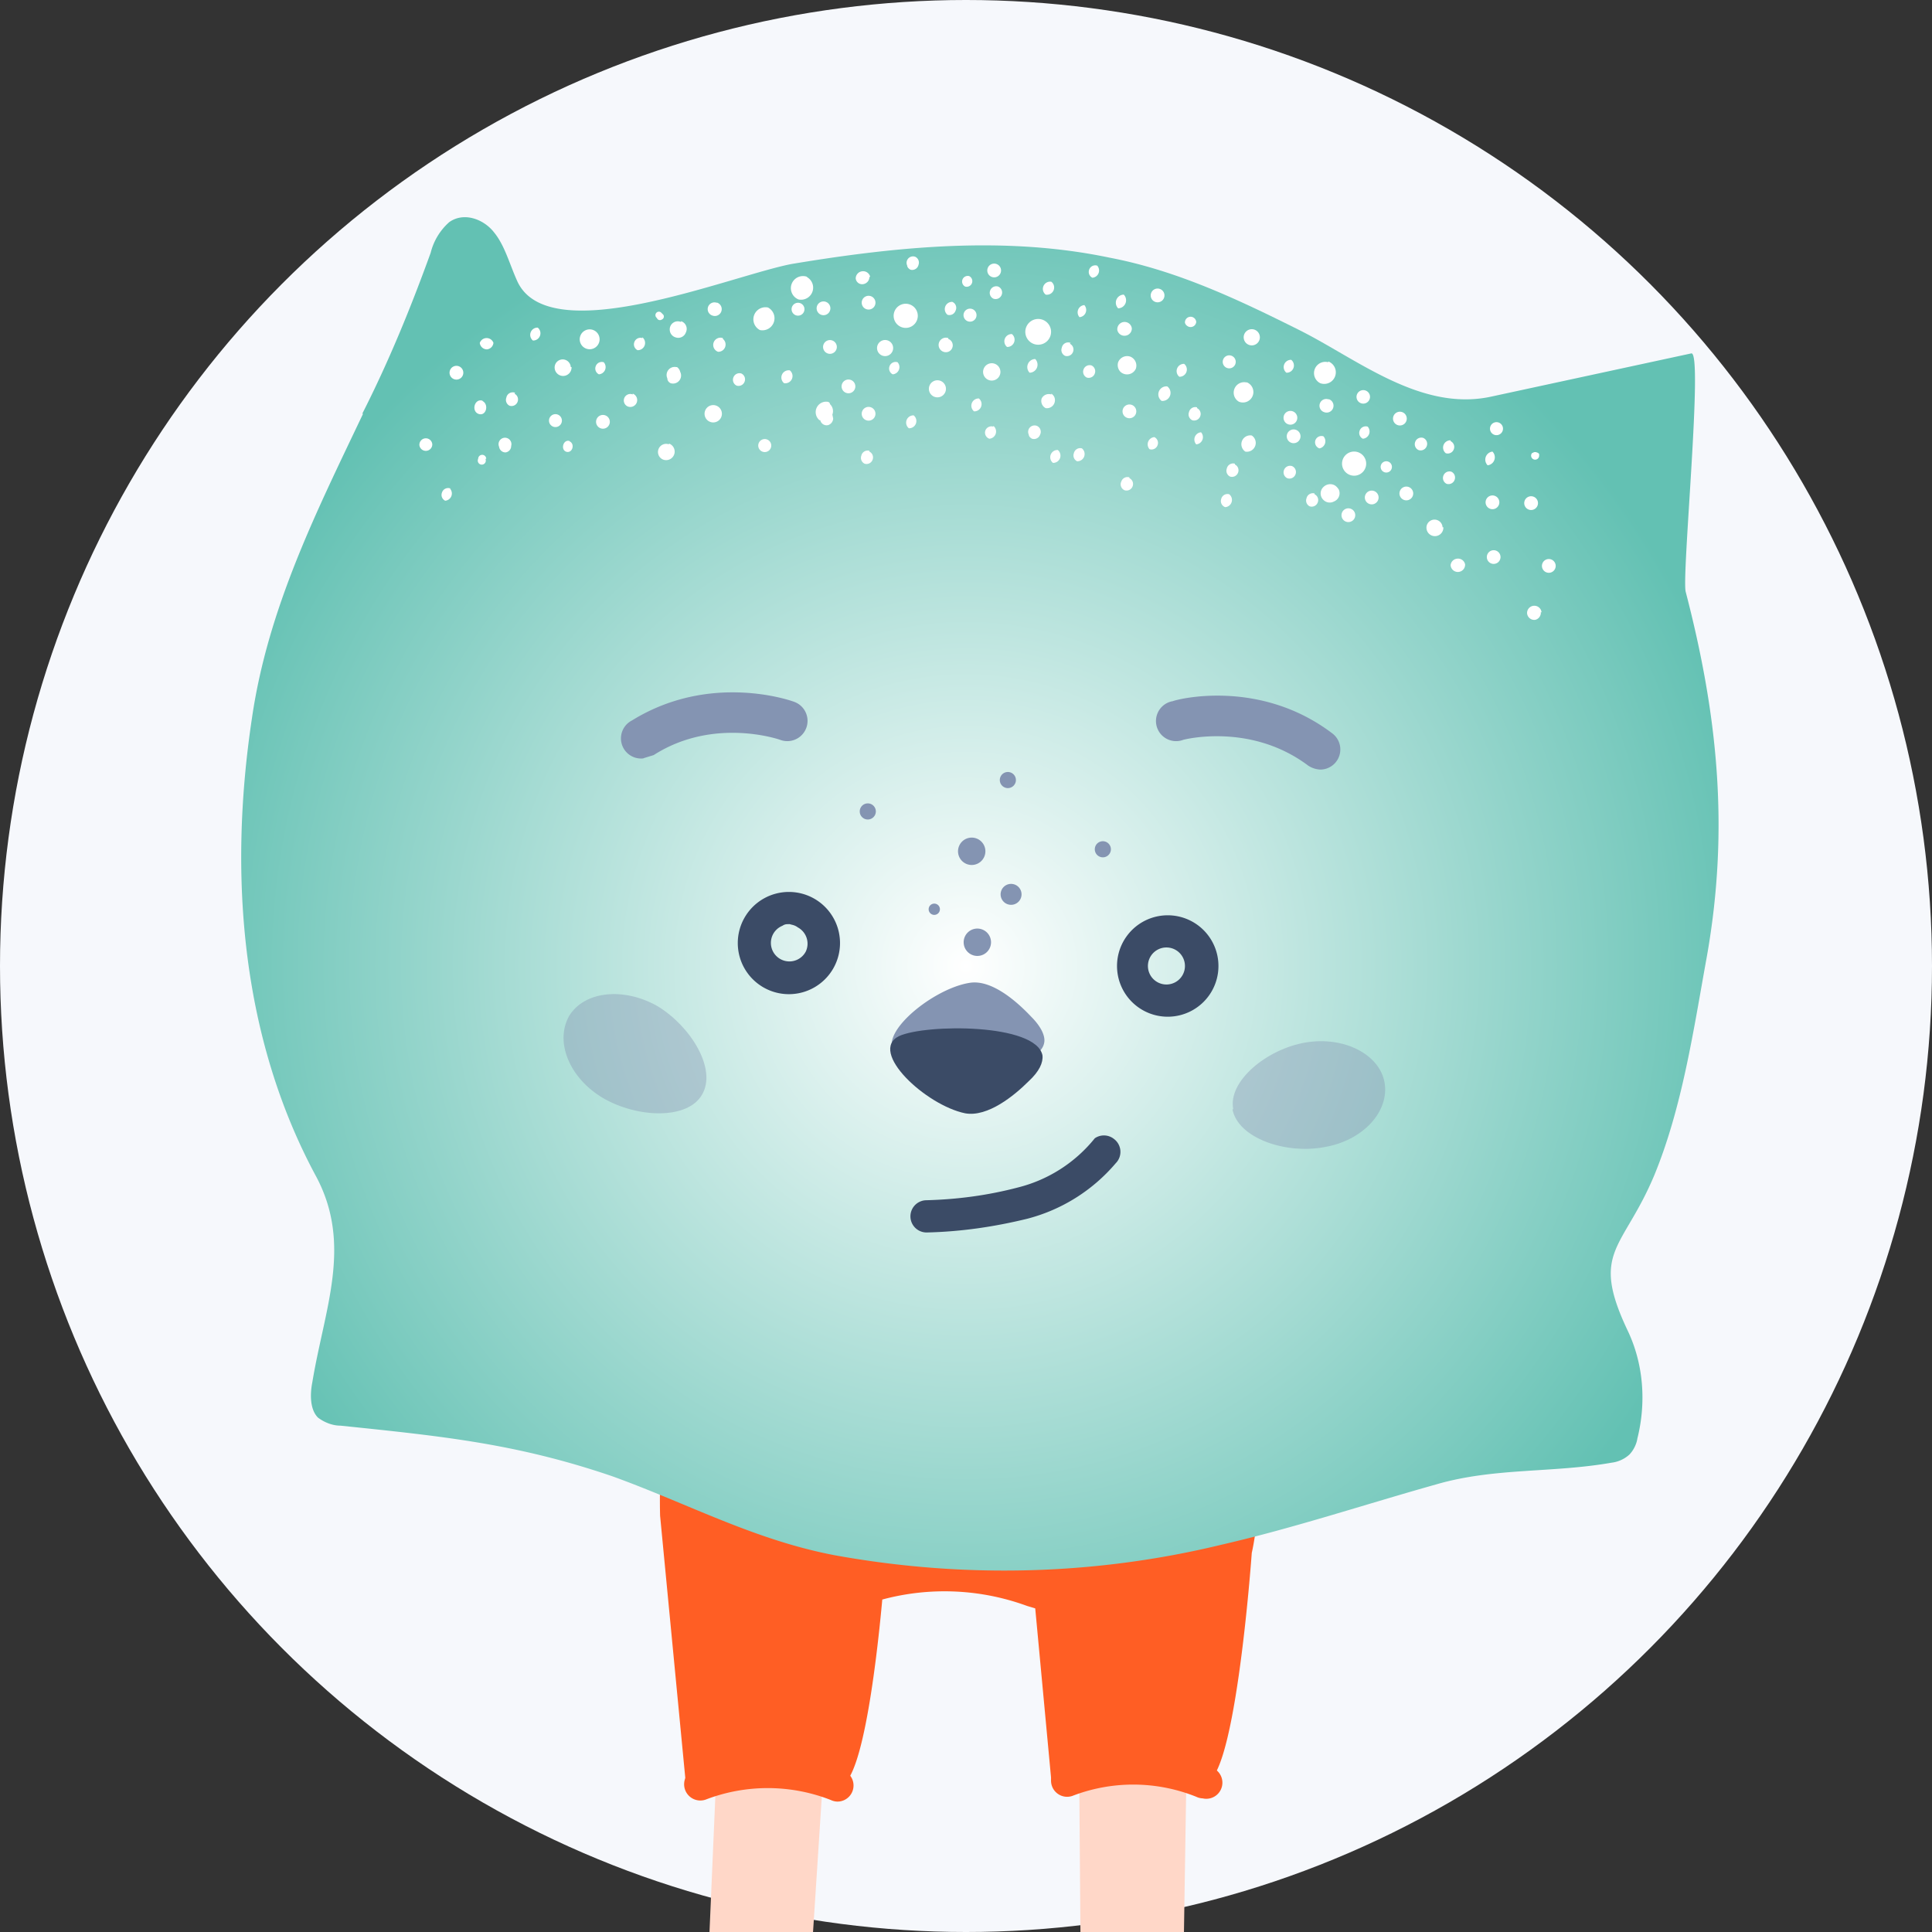 <svg width="200" height="200" viewBox="80 80 240 240" xmlns="http://www.w3.org/2000/svg" ><rect x="80" y="80" width="240" height="240" fill="#333333" stroke="none"/><circle cx="200" cy="200" r="120" fill="#F6F8FC"/><path d="m214 292.5.4 51.1 12.3.3.8-51-13.5-.4Zm-44.6-1.8-2.2 51 12.3 1.4 3.3-50.9-13.4-1.5Z" fill="url(#skinColor)"/><path d="M229.2 251.6c-10.3-4.8-60.5-8.4-63.4-5.7-3 2.7-4 14.8-3.8 22.4l3.2 33.3s14.4-3 18.6 0c3 2 5-14.1 5.8-22.9a29.8 29.8 0 0 1 18 .8l1 .3 2 21.4s14.4-3 18.6 0c4.1 2.8 6.3-28.3 6.3-28.3s4-16.6-6.3-21.3Z" fill="url(#trousersColor)"/><path d="M184 303.8a2 2 0 0 1-.8-.2 21.5 21.5 0 0 0-15.4-.1 2 2 0 1 1-1.6-3.7c.4-.2 9.8-4 18.7.2a2 2 0 0 1-.9 3.8Zm45.4-.4a2 2 0 0 1-.8-.2 21 21 0 0 0-15.4-.1 2 2 0 0 1-1.5-3.7c.4-.2 9.7-4 18.6.1a2 2 0 0 1-.9 3.9Z" fill="url(#trousersColor)"/><path d="M125 131.4c3.3-6.5 6-13.1 8.5-20a7.5 7.5 0 0 1 2.3-3.8c1.8-1.3 4.3-.4 5.6 1.3 1.3 1.6 1.9 3.9 2.8 5.9 3.8 8.9 26.4-.5 34.1-2 13.2-2.2 26.6-3.5 39.5-.8 8.4 1.6 16 5.2 23.6 9 7.2 3.6 15 10.1 23.7 8.3l25-5.4c1.5-.3-1.2 27.5-.7 29.6 3.9 15 5.5 29.3 2.6 45.5-1.6 8.8-3 18.5-6.5 27-3.9 9.3-8 9.4-3.3 19.3 2 4.2 2.3 9 1.2 13.4-.1.7-.5 1.5-1 2a4 4 0 0 1-2.2 1c-7.4 1.3-14.6.6-21.8 2.7-8.9 2.5-17.6 5.4-26.7 7.5-15.7 3.8-32 4.2-48 1.3-10-1.9-18.2-6.4-27.6-9.8-12-4.1-21.3-5-33.8-6.3-1 0-2-.4-2.8-1-1-1-1-2.9-.7-4.4 1.5-9.1 5-17 .5-25.5-9.2-17-11-37.1-8-57 2-13.7 8-25.6 13.8-37.8Z" fill="url(#bodyColor)"/><path d="M175.3 134.6a.8.8 0 0 0-.6 1.5.8.8 0 0 0 .6-1.5Zm53.4-4a.8.8 0 0 0-1 .6.8.8 0 0 0 .4 1 .8.8 0 0 0 1-.5.8.8 0 0 0-.4-1Zm-84.7-1.8a.8.8 0 0 0-1.1.6.8.8 0 0 0 .4 1 .8.8 0 0 0 1-.5.8.8 0 0 0-.4-1Zm11-3.8a.8.8 0 0 0-1 .5.8.8 0 0 0 .4 1 .9.9 0 0 0 .6-1.5Zm59.4 10.7a.8.8 0 0 0-1 .6.8.8 0 0 0 .4 1 .9.9 0 0 0 .6-1.6Zm-17.6-8.4a1 1 0 0 0-.7 2 1 1 0 0 0 .7-2Zm-13.4 4.2a1.2 1.2 0 0 0-.3-1.3c0-.2-.2-.3-.4-.3a1.3 1.3 0 0 0-.9 2.3h.1a.8.8 0 0 0 1 .6.9.9 0 0 0 .6-.8l-.1-.5ZM245 125a1.4 1.4 0 0 0-1 2.6 1.4 1.4 0 0 0 1-2.7Zm-33.6 10.9a.9.9 0 0 0-.6 1.6.9.9 0 0 0 .6-1.6Zm-60.6-1.1c-.8-.3-1.2 1-.5 1.3.8.3 1.2-1 .4-1.3Zm69.5 4.5a.8.8 0 0 0-1 .5.8.8 0 0 0 .4 1.1.8.8 0 0 0 1-.5.8.8 0 0 0-.4-1ZM188 136a.8.8 0 0 0-1 .6.8.8 0 0 0 .4 1 .8.8 0 0 0 1-.5.8.8 0 0 0-.4-1Zm-29.4-7a.8.8 0 1 0-.6 1.5.8.8 0 0 0 .6-1.6Zm92.1 12a.8.8 0 1 0-.6 1.6.8.8 0 0 0 .6-1.6Zm-2.9 2.2a.8.8 0 1 0-.6 1.6.8.8 0 0 0 .6-1.6Zm-12.3-9.1a1.1 1.1 0 0 0-.8 2 1.1 1.1 0 0 0 .8-2Zm-2.8 7.3a.8.8 0 0 0-1 .6.8.8 0 0 0 .5 1 .9.9 0 0 0 .5-1.6Zm7.8-3.5a.8.8 0 0 0-1 .5.8.8 0 0 0 .4 1 .8.8 0 0 0 1-.4.8.8 0 0 0-.4-1.1Zm-38.9-8.4a.9.9 0 0 0-.6 1.6.9.9 0 0 0 .6-1.6Zm63.8 6.6a1 1 0 0 0-.6 1.7 1 1 0 0 0 .6-1.7Zm-36.2-2.4a.9.9 0 0 0-.6 1.5.9.9 0 0 0 .6-1.5Zm4.2 3.9a.8.8 0 0 0-1 .6.8.8 0 0 0 .4 1 .8.8 0 0 0 1-.5.8.8 0 0 0-.4-1Zm-24.6-4.7a.8.8 0 0 0-1 1.1c0 .2.2.4.4.5a.8.8 0 0 0 1-.5.8.8 0 0 0-.4-1.1Zm15.3-17a.8.8 0 0 0-.6 1.6.8.8 0 0 0 .6-1.6Zm48.6 33.6a.8.8 0 1 0-.6 1.6.8.8 0 0 0 .6-1.6Zm-68.9-36.7a.8.8 0 0 0-.6 1.6.8.8 0 0 0 .6-1.6Zm31 14.7a1.3 1.3 0 0 0-.9 2.4 1.3 1.3 0 0 0 1-2.4Zm8.5 13.8a.8.8 0 0 0-1 .6.8.8 0 0 0 .4 1 .8.8 0 0 0 1-.5.8.8 0 0 0-.4-1ZM169 130.4a1 1 0 1 0-.8 2 1 1 0 0 0 .8-2Zm83.7 7.1a.7.7 0 1 0-.5 1.2.7.7 0 0 0 .5-1.2Zm-49.3-4.5a.8.8 0 0 0-1 .5.8.8 0 0 0 .5 1 .9.9 0 0 0 .5-1.6Zm-48.2-1.4a.8.8 0 1 0-.6 1.6.8.8 0 0 0 .6-1.6Zm90.4 8.6a1.2 1.2 0 0 0-1.2.3 1.1 1.1 0 0 0 0 1.6 1.1 1.1 0 0 0 1.3.2 1.1 1.1 0 0 0 .6-1.5c-.2-.3-.4-.5-.7-.6Zm-52.4-22.3a1.5 1.5 0 1 0-1 2.8 1.5 1.5 0 0 0 1-2.8Zm.5-6a.8.8 0 0 0-1 1.1c0 .2.2.4.4.5a.8.8 0 0 0 1-.6.8.8 0 0 0-.4-1Zm61.3 28.6a.8.8 0 1 0-.6 1.6.8.8 0 0 0 .6-1.6Zm11.2-8a.8.8 0 1 0-.6 1.5.8.8 0 0 0 .6-1.5Zm-103.1 2.7a1 1 0 1 0-.7 1.9 1 1 0 0 0 .7-2Zm17.2-20.8a1.5 1.5 0 0 0-1.1 2.8 1.5 1.5 0 0 0 1-2.8ZM140 129.8c-1-.4-1.5 1.2-.6 1.6 1 .4 1.4-1.2.5-1.6Zm13.7-8.8a1.2 1.2 0 0 0-.9 2.3 1.2 1.2 0 0 0 .9-2.3Zm32 6.2a.8.8 0 1 0-.6 1.6.8.8 0 0 0 .6-1.6Zm-21.1-7.2a1 1 0 0 0-1.4 1 1 1 0 0 0 .7.9 1 1 0 0 0 1.3-.6 1 1 0 0 0-.6-1.4Zm18-2.5a.8.8 0 1 0-.6 1.6.8.8 0 0 0 .6-1.6Zm-18.6 8.1a1 1 0 0 0-1.1 1.4c0 .3.2.5.4.6a1 1 0 0 0 1.2-1.4 1 1 0 0 0-.4-.6Zm45.7-5.8a1.6 1.6 0 1 0-1 3 1.6 1.6 0 0 0 1-3Zm-30.2-2.1a.8.8 0 1 0-.5 1.5.8.8 0 0 0 .5-1.5Zm-9.7 4.3a.9.9 0 0 0-.6 1.7.9.9 0 0 0 .6-1.6Zm-10 0a.8.8 0 0 0-1 .5.8.8 0 0 0 .4 1 .9.9 0 0 0 .6-1.6Zm18.2 4a.9.9 0 0 0-.6 1.6.9.9 0 0 0 .7-1.6Zm-15.9-7.2a.4.4 0 0 0-.5.7.4.4 0 0 0 .6.2.4.4 0 0 0 .2-.6l-.3-.3Zm21.3 3.5a.8.8 0 0 0-.6 1.6.8.8 0 0 0 .6-1.6Zm-14.4-4.7a.8.8 0 0 0-.5 1.6.8.8 0 0 0 .6-1.6Zm6.4.6a1.5 1.5 0 0 0-1 2.8 1.5 1.5 0 0 0 1-2.8Zm-28.6 2.5a.9.9 0 0 0-.6 1.6.9.9 0 0 0 .6-1.6Zm25.3 5.7a.8.8 0 0 0-1 .5.8.8 0 0 0 .4 1 .8.8 0 0 0 1-.5.8.8 0 0 0-.4-1Zm26.2-8.9a.9.9 0 0 0-.6 1.6.8.8 0 0 0 1-.5.8.8 0 0 0-.4-1.1Zm-.5 4.5a.8.8 0 1 0-.6 1.7.8.8 0 0 0 .6-1.6Zm17.8 3.4a.8.8 0 0 0-1 .5.8.8 0 0 0 .4 1 .8.8 0 0 0 1-.5.8.8 0 0 0-.4-1Zm-9.9-3.9a.9.9 0 0 0-.6 1.6.9.9 0 0 0 .6-1.6Zm-4.9-3.1a.8.8 0 0 0-.6 1.5.8.8 0 0 0 .6-1.5Zm19.6 5.9a1.2 1.2 0 0 0-1.5.7 1.2 1.2 0 0 0 .3 1.2 1.2 1.2 0 0 0 1.9-.4 1.2 1.2 0 0 0-.7-1.5Zm-11.8.3a1 1 0 0 0-.7 1.7 1 1 0 0 0 .7-1.7Zm12 5.7a.8.8 0 1 0-.6 1.6.8.8 0 0 0 .6-1.6Zm-7.6-7.7a.8.8 0 0 0-1.1.6.8.8 0 0 0 .4 1 .8.8 0 0 0 1-.5.8.8 0 0 0-.4-1Zm-2.4 6.4a1 1 0 0 0-1.2.5 1 1 0 0 0 .5 1.2 1 1 0 0 0 1.1-1.3 1 1 0 0 0-.4-.5Zm-17.1 2.6a.9.9 0 0 0-.6 1.6.9.9 0 0 0 .6-1.6Zm10.1-6.4a1 1 0 0 0-.8 2 1 1 0 0 0 .8-2Zm-15.4-8.4a.8.8 0 1 0-.6 1.6.8.8 0 0 0 .6-1.6Zm0 13.8a.8.8 0 1 0-.6 1.6.8.8 0 0 0 .6-1.6Zm3.3-5.6a.8.8 0 0 0-1 .5.8.8 0 0 0 .4 1 .9.9 0 0 0 .6-1.5Zm-1.2-2.7a1 1 0 0 0-.7 0 1 1 0 1 0 .7 0Zm36.8 2.9a.9.9 0 0 0-.6 1.6.9.9 0 0 0 .6-1.6ZM216.3 113a.8.8 0 0 0-1 .5.8.8 0 0 0 .4 1 .9.9 0 0 0 .6-1.5Zm28.1 21.2a.8.8 0 0 0-1 .5.8.8 0 0 0 .5 1 .9.9 0 0 0 .5-1.5Zm-21 .1a.9.9 0 0 0-.6 1.5.8.8 0 0 0 1-.5.8.8 0 0 0-.4-1Zm17.2-3.2a.8.8 0 1 0-.6 1.6.8.8 0 0 0 .6-1.6Zm.4 2.3a.8.8 0 0 0-.6 1.6.8.8 0 0 0 .6-1.6Zm13.2-2.2a.8.8 0 0 0-.6 1.6.8.8 0 0 0 .6-1.6ZM225 128a1 1 0 0 0-.7 1.8 1 1 0 0 0 .7-1.8Zm-75.2 4.2a.8.8 0 1 1-1.6.1.8.8 0 0 1 1.6-.1Zm-6.3 3.2a.8.8 0 0 1-.7.8.8.8 0 0 1-.8-.7.8.8 0 1 1 1.5-.1Zm85.1-15.4a.7.7 0 0 1-1.1.5.7.7 0 0 1-.3-.4.7.7 0 0 1 1.4-.1Zm-94.9 15.2a.8.8 0 0 1-.7.8.8.8 0 0 1-.9-.7.8.8 0 1 1 1.6-.1Zm6.6 1.8a.5.5 0 1 1-.9 0 .5.5 0 0 1 1 0Zm109.4.4a1.5 1.5 0 0 1-2.5 1.3 1.5 1.5 0 1 1 2.5-1.3Zm-108.4-14.9a.9.9 0 0 1-.8.9.9.9 0 0 1-.9-.8.9.9 0 0 1 1.7 0Zm9.7 3.1a1 1 0 1 1-2.1.1 1 1 0 0 1 2-.1Zm68.6-9a1 1 0 0 0-.7 1.7 1 1 0 0 0 .7-1.7Zm-82.6 8.9a.8.8 0 0 0-.6 1.6.8.8 0 0 0 .6-1.6Zm-1 15.2a.8.8 0 0 0-1.1.5.8.8 0 0 0 .4 1 .9.9 0 0 0 .6-1.5Zm68-25.1a.8.8 0 0 0-1 .5.8.8 0 0 0 .4 1 .8.8 0 0 0 1-.4.8.8 0 0 0-.4-1.1Zm-16-1.2a.9.9 0 0 1-.8.9.8.8 0 0 1-.9-.7.9.9 0 0 1 .8-.9.9.9 0 0 1 1 .7Zm26.7 3.5a.9.9 0 0 0-.6 1.5.9.9 0 0 0 .6-1.5Zm18.3 6.3a.8.8 0 0 0-.6 1.5.8.8 0 0 0 .6-1.5Zm-22.4-9.2a.9.9 0 0 0-.7 1.6.9.9 0 0 0 .7-1.6Zm10 5.8a.9.9 0 0 1-.8.9.9.9 0 0 1-1-.7.9.9 0 0 1 1.8-.2Zm24.4 8.8a.8.8 0 1 0-.5 1.6.8.8 0 0 0 .6-1.6Zm-4.6-4.9a.9.9 0 0 0-.6 1.6.9.9 0 0 0 .6-1.6Zm9.5 8.3a.8.8 0 0 0-1 .5.8.8 0 0 0 .4 1 .9.9 0 0 0 .6-1.5Zm10.4 5.6a.8.8 0 0 0-1 .5.8.8 0 0 0 .4 1 .8.8 0 0 0 1-.5.8.8 0 0 0-.4-1Zm10.2 3.1a.8.8 0 1 0-.6 1.6.8.8 0 0 0 .6-1.6Zm-4.8-.1a.8.8 0 1 0-.6 1.6.8.8 0 0 0 .6-1.6Zm.7 7.6a.8.8 0 0 1-1.7 0 .8.8 0 0 1 1.7 0Zm4.8-12.6a.5.5 0 0 1-.5.5.5.5 0 0 1-.4-.8l.2-.1a.5.5 0 0 1 .4 0 .5.5 0 0 1 .3.2v.2Zm.2 19.4a.9.9 0 0 1-.7 1 .9.9 0 0 1-1-.8.9.9 0 0 1 1.8-.1Zm-21.8-27.5a.8.8 0 1 0-.5 1.6.8.8 0 0 0 .5-1.6Zm-49.2-14.2a.7.7 0 0 0-.5 1.3.7.7 0 0 0 .5-1.3Zm56.4 20.1a.8.8 0 0 0-1 .5.8.8 0 0 0 .4 1 .8.8 0 0 0 1-.4.8.8 0 0 0-.4-1.1Zm3.4.3a.9.9 0 0 0-.6 1.6.8.8 0 0 0 1-.5.8.8 0 0 0-.4-1Zm1.8 15.4a.9.9 0 0 1-1.8.1.9.9 0 0 1 .8-.8.9.9 0 0 1 1 .7Zm-25.5-28.3a1 1 0 1 1-2 .2 1 1 0 0 1 2-.2Zm22.8 23.7a1 1 0 1 1-2.1.1 1 1 0 0 1 2-.1Z" fill="#fff"/><path opacity=".4" d="M233.1 217.8c.7 3.6 6.6 5.6 11.4 4.7 4.8-.8 8.1-4.4 7.5-8-.6-3.5-5-5.8-9.8-5-4.8.8-9.7 4.8-9 8.3Zm-65.9-1.8c-1.8 3.1-8 2.9-12.3.4-4.2-2.5-6-7-4.2-10.2 1.9-3.1 6.8-3.6 11-1.2 4.1 2.5 7.4 7.8 5.5 11Z" fill="#8494B2"/><path d="M205.6 192.4a1.3 1.3 0 1 0 0-2.6 1.3 1.3 0 0 0 0 2.6Zm-5.3-5a1.7 1.7 0 1 0 0-3.3 1.7 1.7 0 0 0 0 3.3Zm4.9-9.5a1 1 0 1 0 0-2 1 1 0 0 0 0 2Zm11.8 8.6a1 1 0 1 0 0-2 1 1 0 0 0 0 2Zm-29.2-4.7a1 1 0 1 0 0-2 1 1 0 0 0 0 2Zm8 11.8a.7.7 0 1 0 0-1.3.7.7 0 0 0 0 1.3Zm5.2 5.1a1.7 1.7 0 1 0 0-3.3 1.7 1.7 0 0 0 0 3.3Zm8.7 10.9c.2-.8-.3-2-1.6-3.3-1.7-1.8-4.9-4.7-7.7-4.2-4.9.8-12.4 7.2-8.6 9.2 3.3 1.7 17 2.3 17.9-1.7Z" fill="#8494B2"/><path d="M209.5 211.1c.1.9-.4 2-1.7 3.2-1.8 1.8-5.1 4.5-7.9 4-4.9-1-12.1-7.7-8.2-9.6 3.3-1.5 17-1.6 17.8 2.4Z" fill="#3B4B66"/><path d="M244 175.6a3 3 0 0 1-1.5-.5c-7.2-5.4-15.5-3.2-15.5-3.2a2.5 2.5 0 1 1-1.3-4.8c.4-.2 10.7-2.9 19.8 4a2.5 2.5 0 0 1-1.5 4.5Zm-84-1.4a2.5 2.5 0 0 1-1.5-4.7c9.7-6 19.7-2.5 20.2-2.3a2.5 2.5 0 0 1-1.8 4.7s-8.2-2.9-15.7 1.9l-1.3.4Z" fill="#8494B2"/><path d="M178 203.5a6.3 6.3 0 1 1 0-12.7 6.3 6.3 0 0 1 0 12.7Zm0-8.7c-.3 0-.5 0-.8.2a2.3 2.3 0 1 0 2.9 3.2 2.3 2.3 0 0 0-1-3c-.4-.3-.7-.3-1-.4Zm47 11.5a6.3 6.3 0 1 1 6-8.4 6.3 6.3 0 0 1-6 8.4Zm0-8.6a2.3 2.3 0 0 0-2 1 2.3 2.3 0 1 0 2-1Zm-29.8 35.4a2 2 0 0 1-.2-4c3.9-.1 7.7-.6 11.5-1.6a17.8 17.8 0 0 0 9.5-6.1 2 2 0 0 1 2.4.1 2 2 0 0 1 .2 3 21.5 21.5 0 0 1-11 6.9c-4.1 1-8.2 1.6-12.4 1.7Z" fill="#3B4B66"/><defs><radialGradient id="bodyColor" cx="200" cy="200" r="100" gradientUnits="userSpaceOnUse"><stop stop-color="#FFF"/><stop offset="1" stop-color="#63C1B3"/></radialGradient><linearGradient id="bodyPlainColor"><stop stop-color="#63C1B3"/></linearGradient><linearGradient id="trousersColor"><stop stop-color="#FF5E24"/></linearGradient><linearGradient id="stripeColor"><stop stop-color="#FFFFFF"/></linearGradient><linearGradient id="skinColor"><stop stop-color="#FFD7C8"/></linearGradient></defs></svg>